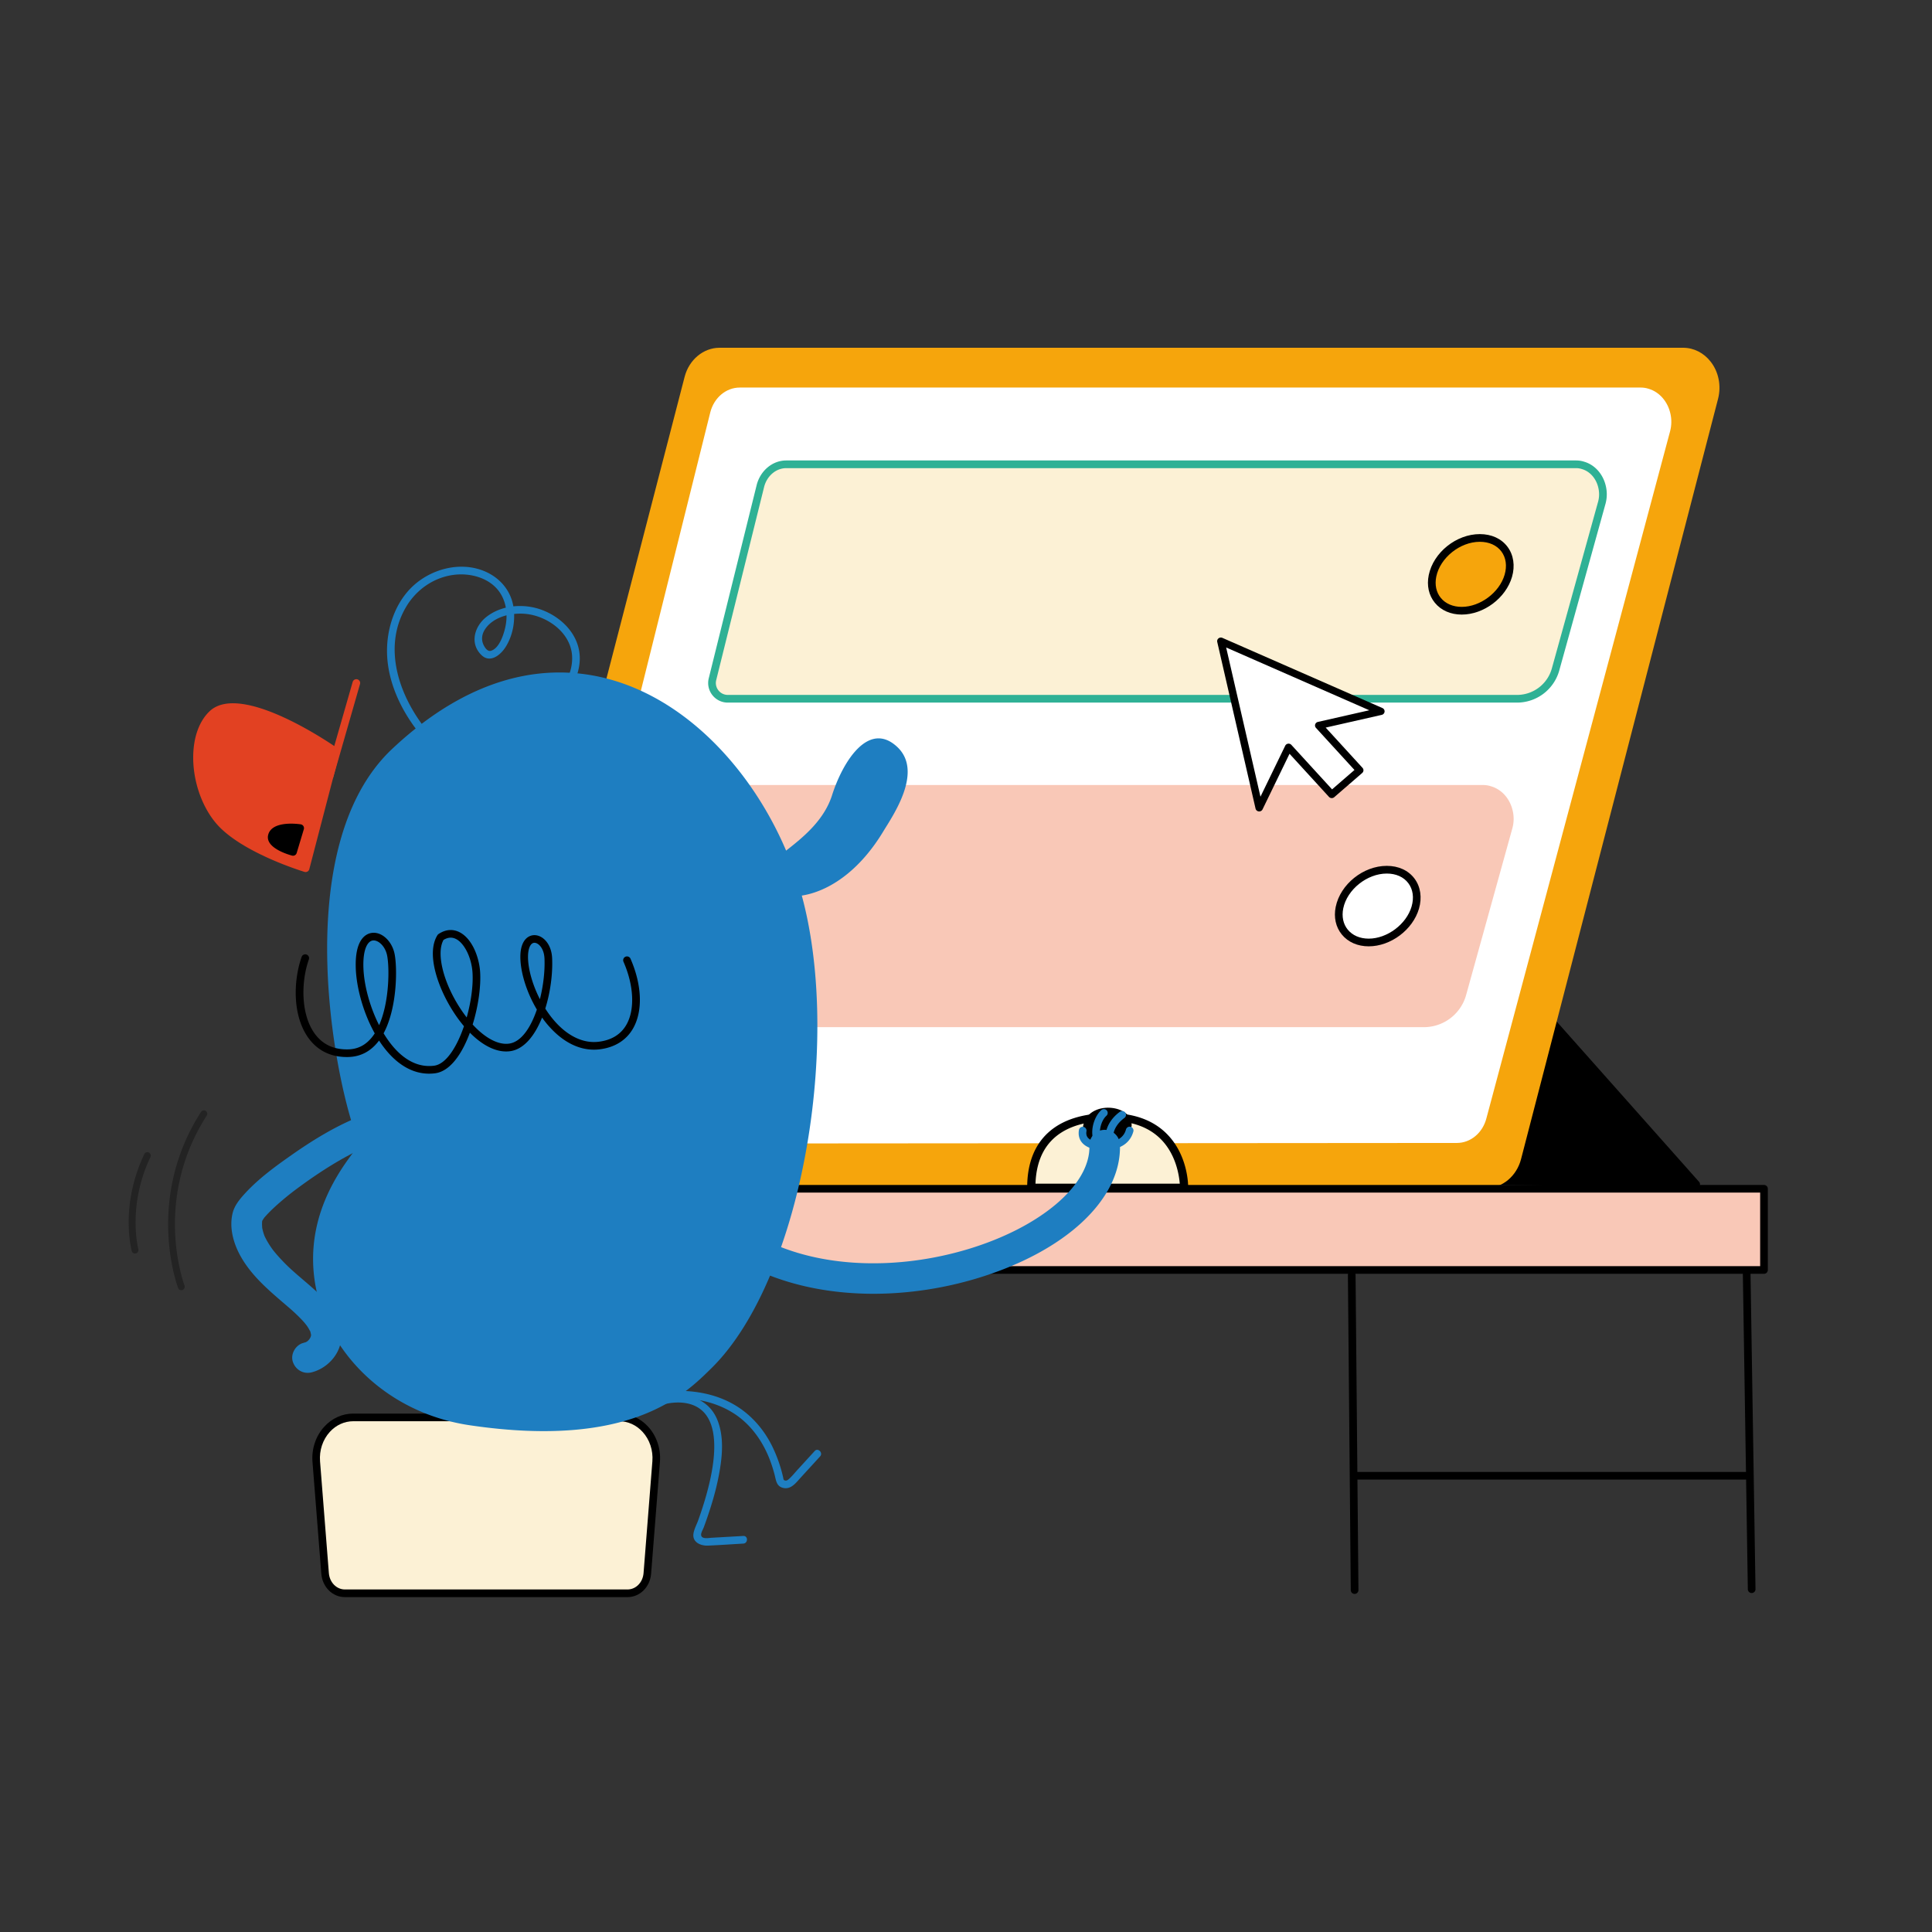 <svg xmlns="http://www.w3.org/2000/svg" viewBox="0 0 3000 3000" width="3000" height="3000"><rect x="0" y="0" width="3000" height="3000" fill="#333333" stroke="none"/><g transform="translate(755.0 540.0) rotate(0.0 957.5 652.5) scale(11.836 11.855)"><svg width="161.794" height="110.076" viewBox="0 0 161.794 110.076"><path d="M159.111 109.244 82.644 23.3a.498.498 0 0 0-.862.226l-18.295 84.293a.501.501 0 0 0 .48.606l94.763 1.65h.009a.502.502 0 0 0 .374-.833z"/><path d="M160.652 1.841C159.747.671 158.425 0 157.027 0H30.611c-2.115 0-3.999 1.564-4.581 3.803L.186 103.388c-.439 1.693-.083 3.505.956 4.847.905 1.17 2.227 1.841 3.625 1.841h126.415c2.116 0 4-1.564 4.581-3.804l25.845-99.584c.439-1.693.083-3.505-.956-4.847z" fill="#f6a50c"/><path d="m155.317 10.932-24.099 89.994c-.493 1.91-2.073 3.23-3.868 3.23l-116.585.086c-2.678 0-4.602-2.86-3.858-5.72l22.491-90.07c.493-1.92 2.073-3.24 3.868-3.24H151.45c.363 0 .707.05 1.041.16 1.451.42 2.538 1.72 2.873 3.29.158.72.158 1.49-.047 2.27z" fill="#fff"/></svg></g><g transform="translate(955.0 715.0) rotate(0.0 770.0 440.0) scale(11.945 11.941)"><svg width="128.924" height="73.694" viewBox="0 0 128.924 73.694"><path d="M14.662 30.988a2.052 2.052 0 0 1-1.992-2.546l6.229-25.128C19.327 1.647 20.7.5 22.259.5h102.666c.315 0 .614.043.905.139 1.26.365 2.205 1.494 2.496 2.858a4.202 4.202 0 0 1-.04 1.972l-6.023 21.718a5.188 5.188 0 0 1-4.999 3.802H14.662z" fill="#fcf1d5"/><path d="M117.264 31.488H14.662a2.536 2.536 0 0 1-2.01-.979 2.536 2.536 0 0 1-.467-2.186l6.229-25.128C18.897 1.312 20.478 0 22.259 0h102.666c.378 0 .726.054 1.061.164 1.4.405 2.491 1.645 2.829 3.229a4.664 4.664 0 0 1-.045 2.203l-6.025 21.725a5.706 5.706 0 0 1-5.481 4.167zM22.259 1c-1.325 0-2.507 1.003-2.876 2.439l-6.228 25.124c-.116.467-.012.951.284 1.33.296.378.742.596 1.223.596h102.602a4.7 4.7 0 0 0 4.517-3.435l6.023-21.718a3.67 3.67 0 0 0 .034-1.731c-.261-1.227-1.083-2.177-2.146-2.485a2.381 2.381 0 0 0-.767-.12z" fill="#2fb195"/><path d="M116.706 45.599c-.337-1.584-1.428-2.824-2.83-3.229a3.356 3.356 0 0 0-1.06-.164H10.15c-1.781 0-3.362 1.312-3.845 3.194L.076 70.528c-.19.767-.02 1.564.467 2.187s1.219.979 2.01.979h102.602a5.704 5.704 0 0 0 5.481-4.168l6.024-21.725a4.647 4.647 0 0 0 .046-2.202z" fill="#f9c8b7"/><path d="M116.123 15.004c-.742 2.551-3.439 4.537-6.053 4.537-2.613 0-4.324-1.986-3.801-4.537.548-2.67 3.311-4.927 6.149-4.927s4.482 2.257 3.705 4.927z" fill="#f6a50c"/><path d="M110.071 20.041c-1.447 0-2.691-.547-3.501-1.541-.787-.965-1.067-2.242-.789-3.597.603-2.937 3.581-5.326 6.639-5.326 1.522 0 2.801.586 3.6 1.652.79 1.052 1.002 2.479.584 3.915-.8 2.746-3.67 4.897-6.533 4.897zm2.348-9.464c-2.564 0-5.156 2.073-5.659 4.527-.216 1.055-.009 2.036.584 2.763.617.757 1.585 1.173 2.727 1.173 2.402 0 4.902-1.874 5.573-4.177.334-1.148.183-2.226-.424-3.035-.607-.806-1.601-1.251-2.801-1.251zm3.704 4.427h.01z"/><path d="M104.031 58.145c-.742 2.551-3.439 4.537-6.053 4.537-2.613 0-4.324-1.986-3.801-4.537.548-2.67 3.311-4.927 6.149-4.927s4.482 2.257 3.705 4.927z" fill="#fff"/><path d="M97.978 63.182c-1.447 0-2.691-.547-3.501-1.541-.787-.965-1.067-2.242-.789-3.597.603-2.937 3.581-5.326 6.639-5.326 1.522 0 2.8.586 3.6 1.652.79 1.052 1.002 2.479.584 3.915-.8 2.746-3.669 4.897-6.533 4.897zm2.349-9.464c-2.564 0-5.156 2.073-5.66 4.527-.216 1.055-.009 2.037.584 2.764.617.756 1.585 1.173 2.727 1.173 2.402 0 4.902-1.874 5.573-4.177.334-1.147.183-2.226-.424-3.035-.607-.808-1.601-1.252-2.8-1.252zm3.704 4.426h.01z"/></svg></g><g transform="translate(745.0 1840.0) rotate(0.0 1000.0 317.5) scale(11.908 11.837)"><svg width="167.96" height="53.647" viewBox="0 0 167.96 53.647"><path d="M2.508 53.575a.5.5 0 0 1-.5-.5V11.803a.5.5 0 0 1 1 0v41.272a.5.5 0 0 1-.5.5zm163.345-.045a.5.5 0 0 1-.5-.492l-.657-41.876a.5.5 0 0 1 1-.016l.657 41.876a.5.5 0 0 1-.492.508zm-51.776.117a.5.5 0 0 1-.5-.495l-.374-41.344a.5.5 0 0 1 .496-.504h.004a.5.5 0 0 1 .5.495l.374 41.344a.5.5 0 0 1-.496.504z"/><path d="M114.077 37.648h51.448v1h-51.448z"/><path d="M167.46 11.154H.5V.5h166.96z" fill="#f9c8b7"/><path d="M167.46 11.654H.5a.5.5 0 0 1-.5-.5V.5A.5.5 0 0 1 .5 0h166.96a.5.5 0 0 1 .5.5v10.654a.5.5 0 0 1-.5.5zM1 10.654h165.96V1H1z"/></svg></g><g transform="translate(485.0 2195.0) rotate(0.0 270.0 142.5) scale(11.762 11.875)"><svg width="45.909" height="23.999" viewBox="0 0 45.909 23.999"><path d="M41.609 23.499H4.3c-1.363 0-2.5-1.131-2.617-2.605L.519 6.282C.271 3.173 2.53.5 5.406.5h35.096c2.876 0 5.136 2.673 4.888 5.782l-1.164 14.611c-.117 1.474-1.254 2.606-2.617 2.606z" fill="#fcf1d5"/><path d="M41.609 23.999H4.3c-1.637 0-2.977-1.318-3.116-3.065L.02 6.322c-.136-1.71.43-3.39 1.554-4.607C2.596.609 3.957 0 5.406 0h35.096c1.45 0 2.811.609 3.832 1.715 1.124 1.217 1.691 2.896 1.554 4.607l-1.164 14.611c-.139 1.748-1.478 3.066-3.115 3.066zM5.406 1c-1.167 0-2.267.495-3.097 1.393C1.374 3.406.903 4.809 1.017 6.242l1.164 14.611c.097 1.223 1.008 2.145 2.119 2.145h37.308c1.111 0 2.022-.922 2.119-2.145l1.164-14.611c.114-1.433-.357-2.836-1.292-3.849C42.77 1.495 41.67 1 40.503 1z"/></svg></g><g transform="translate(1595.0 1720.0) rotate(0.0 125.0 65.0) scale(12.786 11.996)"><svg width="19.552" height="10.837" viewBox="0 0 19.552 10.837"><path d="M19.052 10.337H.5c0-6.495 3.995-9.129 9.521-9.129 9.177 0 9.031 9.129 9.031 9.129z" fill="#fcf1d5"/><path d="M19.052 10.837H.5a.5.5 0 0 1-.5-.5C0 4.128 3.559.708 10.021.708c2.854 0 5.138.851 6.79 2.53 2.777 2.822 2.744 6.934 2.741 7.107a.5.5 0 0 1-.5.492zm-18.044-1h17.523c-.082-1.122-.484-3.923-2.438-5.904-1.457-1.477-3.5-2.225-6.071-2.225-4.019 0-8.789 1.426-9.014 8.129z"/><path d="M11.527.412c-1.113-.61-2.912-.603-3.998.464-.565.555-.969 1.616-.65 2.572.165.495.676 1.355 2.242 1.563.141.019.28.028.419.028 1.464 0 2.808-1.006 3.102-2.394.193-.91-.224-1.745-1.116-2.233z"/></svg></g><g transform="translate(300.0 880.0) rotate(0.0 730.0 760.0) scale(11.867 11.857)"><svg width="123.033" height="128.199" viewBox="0 0 123.033 128.199"><g fill="#1e7ec1"><path d="M89.013 95.215c-10.575 0-21.061-3.804-26.909-13.354a2 2 0 1 1 3.411-2.089c7.279 11.885 23.235 13.393 35.816 9.614 9.556-2.869 16.109-8.451 15.936-13.573a2 2 0 0 1 1.932-2.066 2.007 2.007 0 0 1 2.066 1.932c.242 7.155-7.131 14.04-18.784 17.539-4.258 1.278-8.872 1.997-13.468 1.997z"/><path d="M117.665 76.197a.495.495 0 0 1-.151-.023c-1.216-.386-1.805-1.264-1.616-2.408a.5.5 0 0 1 .987.163c-.067.406-.043.981.933 1.292a.5.5 0 0 1-.153.976z"/><path d="M118.224 75.247a.5.5 0 0 1-.481-.366c-.333-1.194.164-2.899 1.086-3.723a.5.5 0 0 1 .667.746c-.697.623-.997 1.968-.79 2.709a.5.5 0 0 1-.482.634zm1.684-.418h-.021a.497.497 0 0 1-.479-.512c.002-.066.071-1.629 1.851-2.937a.5.5 0 1 1 .592.806c-1.366 1.004-1.44 2.12-1.443 2.167a.504.504 0 0 1-.5.476zm.667 1.368a.5.5 0 0 1-.085-.993c.06-.011 1.217-.24 1.56-1.489a.5.5 0 1 1 .964.264c-.517 1.883-2.282 2.198-2.356 2.21a.395.395 0 0 1-.083.008zM16.063 94.474c1.615 8.247 9.061 16.329 20.153 17.965 21.075 3.109 28.111-4.048 31.587-7.468 12.12-11.927 17.487-44.547 11.254-63.85-6.79-21.03-29.595-39.311-53.025-17.26-13.806 12.994-7.366 44.581-4.326 51.611.263.61-7.832 7.831-5.643 19.002z"/><path d="M83.595 29.923c-2.116 6.636-10.993 8.852-8.985 11.759 1.836 2.658 9.906 2.56 15.682-7.008 1.258-2.084 5.294-7.858 1.814-11.089-3.708-3.444-7.084 1.864-8.511 6.338zM20.609 72.5c-2.686 1.208-5.216 2.779-7.626 4.465-2.182 1.527-4.424 3.157-6.228 5.133-.644.705-1.313 1.507-1.568 2.45-.513 1.898.047 3.979.963 5.655 1.504 2.751 3.945 4.729 6.275 6.737a23.416 23.416 0 0 1 1.772 1.664c.13.138.258.279.382.423.062.072.369.475.24.288-.133-.192.145.219.192.293.104.162.19.333.287.498.166.286-.09-.338.036.084.015.051.085.424.116.437-.04-.017.001-.42-.031-.221a.822.822 0 0 0 .006.248c.053.135.02-.104.036-.17-.028.115-.052.231-.08.346-.007.028-.113.295-.024.093.088-.201-.078.124-.098.158-.03.05-.255.333-.101.16.14-.158-.118.101-.142.127-.147.158.028-.001.063-.028-.095.071-.199.129-.299.192-.024.015-.286.135-.082.051.223-.091-.268.065-.267.065-1.015.254-1.724 1.449-1.397 2.46.34 1.051 1.372 1.669 2.46 1.397 1.921-.481 3.559-2.149 3.848-4.133.244-1.674-.368-3.168-1.381-4.479-1.738-2.25-4.151-3.785-6.112-5.816a24.807 24.807 0 0 1-.838-.908c-.136-.155-.27-.313-.4-.472-.065-.08-.131-.159-.194-.24.127.165-.013-.021-.058-.085a12.296 12.296 0 0 1-.707-1.099c-.096-.172-.184-.348-.272-.524-.103-.205-.011-.006.006.034a6.47 6.47 0 0 1-.315-1c-.021-.092-.037-.185-.057-.278.009.042.015.296.011.064-.004-.19-.023-.378-.018-.569.002-.096.009-.192.014-.287-.013.215-.016.101.01-.049.009-.049.041-.105.043-.153.004-.174-.26.472-.088.222.092-.134.172-.282.261-.419.184-.282.024.066-.097.119.062-.028.142-.173.187-.226.166-.194.34-.382.517-.566.392-.406.806-.792 1.228-1.167a37.72 37.72 0 0 1 1.9-1.575c.299-.235-.184.138.123-.094.296-.224.593-.447.893-.666 2.702-1.974 5.571-3.806 8.629-5.181.957-.431 1.26-1.895.718-2.736-.638-.994-1.712-1.182-2.736-.722zm37.773 38.683c.28-.266.642-.495 1.09-.726a8.62 8.62 0 0 1 1.635-.642c1.238-.358 2.579-.507 3.817-.177 4.233 1.128 3.391 7.005 2.656 10.214a39.944 39.944 0 0 1-.868 3.153 52.947 52.947 0 0 1-.61 1.815c-.202.57-.546 1.192-.64 1.788-.184 1.154.948 1.628 1.891 1.588 1.543-.066 3.085-.176 4.626-.264.64-.037.644-1.037 0-1l-4.139.236c-.418.024-1.41.239-1.379-.446.012-.275.258-.678.351-.932.11-.3.219-.6.324-.901.669-1.906 1.253-3.851 1.633-5.838.451-2.357.745-5.035-.185-7.322-1.243-3.054-4.496-3.712-7.429-2.964-1.222.311-2.551.828-3.48 1.711-.467.444.241 1.151.707.707z"/></g><path d="M30.868 66.39c-1.516 0-2.958-.572-4.295-1.707-.844-.717-1.598-1.62-2.254-2.631-.037.05-.075.1-.114.148-1.013 1.284-2.312 1.959-3.863 2.007-2.214.069-4.012-.779-5.233-2.448-2.168-2.965-1.997-7.606-.919-10.663a.5.5 0 0 1 .944.332c-1.025 2.908-1.085 7.187.783 9.741 1.032 1.411 2.518 2.094 4.395 2.039 1.259-.039 2.276-.571 3.109-1.627.117-.148.228-.305.333-.468-1.515-2.715-2.382-5.973-2.479-8.477-.154-3.975 1.426-4.599 2.113-4.683 1.289-.164 2.614 1.068 2.959 2.731.368 1.777.379 7.047-1.432 10.421.666 1.104 1.44 2.08 2.305 2.814 1.34 1.138 2.785 1.619 4.296 1.429 1.578-.198 2.987-2.461 3.914-5.173a17.91 17.91 0 0 1-1.281-1.724c-2.119-3.22-3.707-7.786-2.187-10.203a.485.485 0 0 1 .148-.151c1.135-.75 2.096-.55 2.703-.251 1.678.826 2.59 3.257 2.727 5.167.133 1.844-.216 4.489-.973 6.939 1.642 1.791 3.383 2.721 4.81 2.496 1.578-.246 2.803-2.126 3.591-4.454-1.435-2.409-2.207-5.137-2.157-7.072.05-1.958.976-2.664 1.826-2.672h.016c1.071 0 2.224 1.116 2.311 2.997.093 2.024-.217 4.457-.895 6.619.589.927 1.282 1.789 2.066 2.503 1.076.979 2.809 2.092 4.905 1.842 1.687-.202 2.913-.954 3.646-2.235 1.127-1.972.981-5.129-.382-8.241a.5.5 0 1 1 .916-.402c1.51 3.448 1.635 6.864.334 9.139-.886 1.549-2.406 2.494-4.395 2.732-1.966.234-3.934-.49-5.698-2.096a12.936 12.936 0 0 1-1.811-2.065c-.925 2.314-2.315 4.113-4.119 4.395-1.668.259-3.549-.618-5.326-2.413-1.022 2.768-2.584 5.068-4.565 5.316a6.098 6.098 0 0 1-.772.049zm-7.259-17.45a.81.81 0 0 0-.099.006c-.662.081-1.334 1.082-1.235 3.651.086 2.214.825 5.026 2.052 7.443 1.378-3.111 1.355-7.636 1.042-9.152-.247-1.186-1.099-1.948-1.76-1.948zm9.146-.067c-.979 1.741-.036 5.586 2.229 9.028.262.397.53.773.803 1.125.582-2.075.876-4.273.756-5.94-.14-1.935-1.073-3.801-2.172-4.342-.519-.255-1.05-.215-1.616.129zm11.898.377h-.006c-.481.005-.81.672-.835 1.698-.039 1.528.52 3.674 1.555 5.691.46-1.819.67-3.762.598-5.347-.062-1.335-.8-2.042-1.312-2.042z"/><path d="M30.693 21.602c-3.654-4.446-5.996-10.868-2.883-16.258 1.345-2.329 3.681-3.975 6.375-4.289 2.192-.255 4.713.449 5.975 2.379.897 1.373 1.019 3.112.636 4.677-.23.941-.788 2.587-1.832 2.898-.385.115-.703-.249-.938-.703-.363-.7-.269-1.458.157-2.107 1.111-1.69 3.544-2.225 5.427-2.011 2.66.302 5.475 2.248 5.918 5.025.274 1.717-.4 3.991-1.927 4.978-.539.348-.038 1.214.505.863 1.625-1.05 2.486-3.206 2.479-5.085-.012-2.889-2.159-5.173-4.725-6.221-2.384-.973-5.37-.808-7.453.794-1.582 1.217-2.283 3.482-.686 5.031 1.127 1.093 2.475.006 3.136-1.022 1-1.556 1.345-3.59 1.029-5.4-.403-2.307-2.093-4.027-4.284-4.756-2.858-.951-6.118-.117-8.411 1.758-2.459 2.012-3.693 5.223-3.819 8.338-.14 3.489 1.158 6.896 3.076 9.761.476.712.995 1.393 1.539 2.055.407.499 1.111-.212.706-.705zm26.123 88.786c.996-.593 2.193-.901 3.347-1.131a17.054 17.054 0 0 1 5.204-.231c1.962.22 3.886.861 5.532 1.961 1.996 1.333 3.451 3.322 4.374 5.519.318.758.574 1.544.786 2.338.203.762.228 1.575 1.126 1.793 1.031.251 1.682-.662 2.292-1.329l2.55-2.791c.433-.474-.272-1.183-.707-.707l-2.221 2.431c-.343.375-.668.785-1.038 1.132-.163.153-.364.36-.61.3-.237-.058-.205-.183-.256-.407a18.717 18.717 0 0 0-1.446-4.111c-1.026-2.066-2.546-3.872-4.49-5.127-3.206-2.071-7.236-2.458-10.93-1.815-1.364.237-2.815.597-4.016 1.312-.554.329-.052 1.194.503.863z" fill="#1e7ec1"/><path d="M18.967 23.832c-.515-.363-12.649-8.837-16.81-4.914C.81 20.189.044 22.269.002 24.775c-.06 3.489 1.303 7.158 3.47 9.347 3.468 3.502 10.781 5.748 11.091 5.842a.509.509 0 0 0 .39-.043.495.495 0 0 0 .239-.31l3.971-15.245a.5.5 0 0 0-.196-.534z" fill="#e24122"/><path d="M17.853 27.914a.5.5 0 0 1-.481-.638l3.49-12.169a.5.5 0 1 1 .961.275l-3.49 12.169a.5.5 0 0 1-.48.363z" fill="#e24122"/><path d="M14.418 33.964a.502.502 0 0 0-.348-.227c-.384-.057-3.758-.51-4.255 1.359-.445 1.677 2.516 2.573 3.114 2.735a.5.5 0 0 0 .611-.338l.936-3.117a.51.51 0 0 0-.058-.412z"/></svg></g><g transform="translate(1890.0 990.0) rotate(0.0 130.0 135.0) scale(11.578 11.265)"><svg width="22.457" height="23.968" viewBox="0 0 22.457 23.968"><path d="M21.957 10.171.5.5l5.137 22.968 3.941-8.345 5.793 6.508 3.751-3.339-5.499-6.177z" fill="#fff"/><path d="M5.637 23.968a.502.502 0 0 1-.488-.391L.012.609A.499.499 0 0 1 .705.044l21.457 9.671a.5.5 0 0 1-.092.942l-7.515 1.753 4.939 5.549a.5.5 0 0 1-.041.706l-3.751 3.339a.503.503 0 0 1-.706-.042l-5.29-5.943-3.618 7.661a.495.495 0 0 1-.451.288zM1.206 1.367l4.601 20.571 3.319-7.027a.501.501 0 0 1 .826-.119l5.46 6.134 3.004-2.674-5.166-5.804a.502.502 0 0 1 .26-.819l6.895-1.608z"/></svg></g><g transform="translate(205.0 1715.0) rotate(13.623 57.5 140.0) scale(1.757 1.785)"><svg width="65.45" height="156.819" viewBox="0 0 65.45 156.819"><g fill="#232323"><path d="M62.451 156.818a2.997 2.997 0 0 1-2.46-1.279c-.486-.695-12.002-17.333-19.944-44.654C32.72 85.683 27.279 46.334 42.967 2a3 3 0 1 1 5.656 2.001c-15.121 42.734-9.912 80.679-2.88 104.986 7.648 26.434 19.051 42.949 19.165 43.113a3.001 3.001 0 0 1-2.457 4.718zm-47.378-21.53a2.995 2.995 0 0 1-2.619-1.536c-.811-1.45-19.732-36.064-9.41-84.454a3 3 0 0 1 5.868 1.252c-9.829 46.083 8.594 79.94 8.781 80.277a3.002 3.002 0 0 1-2.62 4.461z"/></g></svg></g></svg>